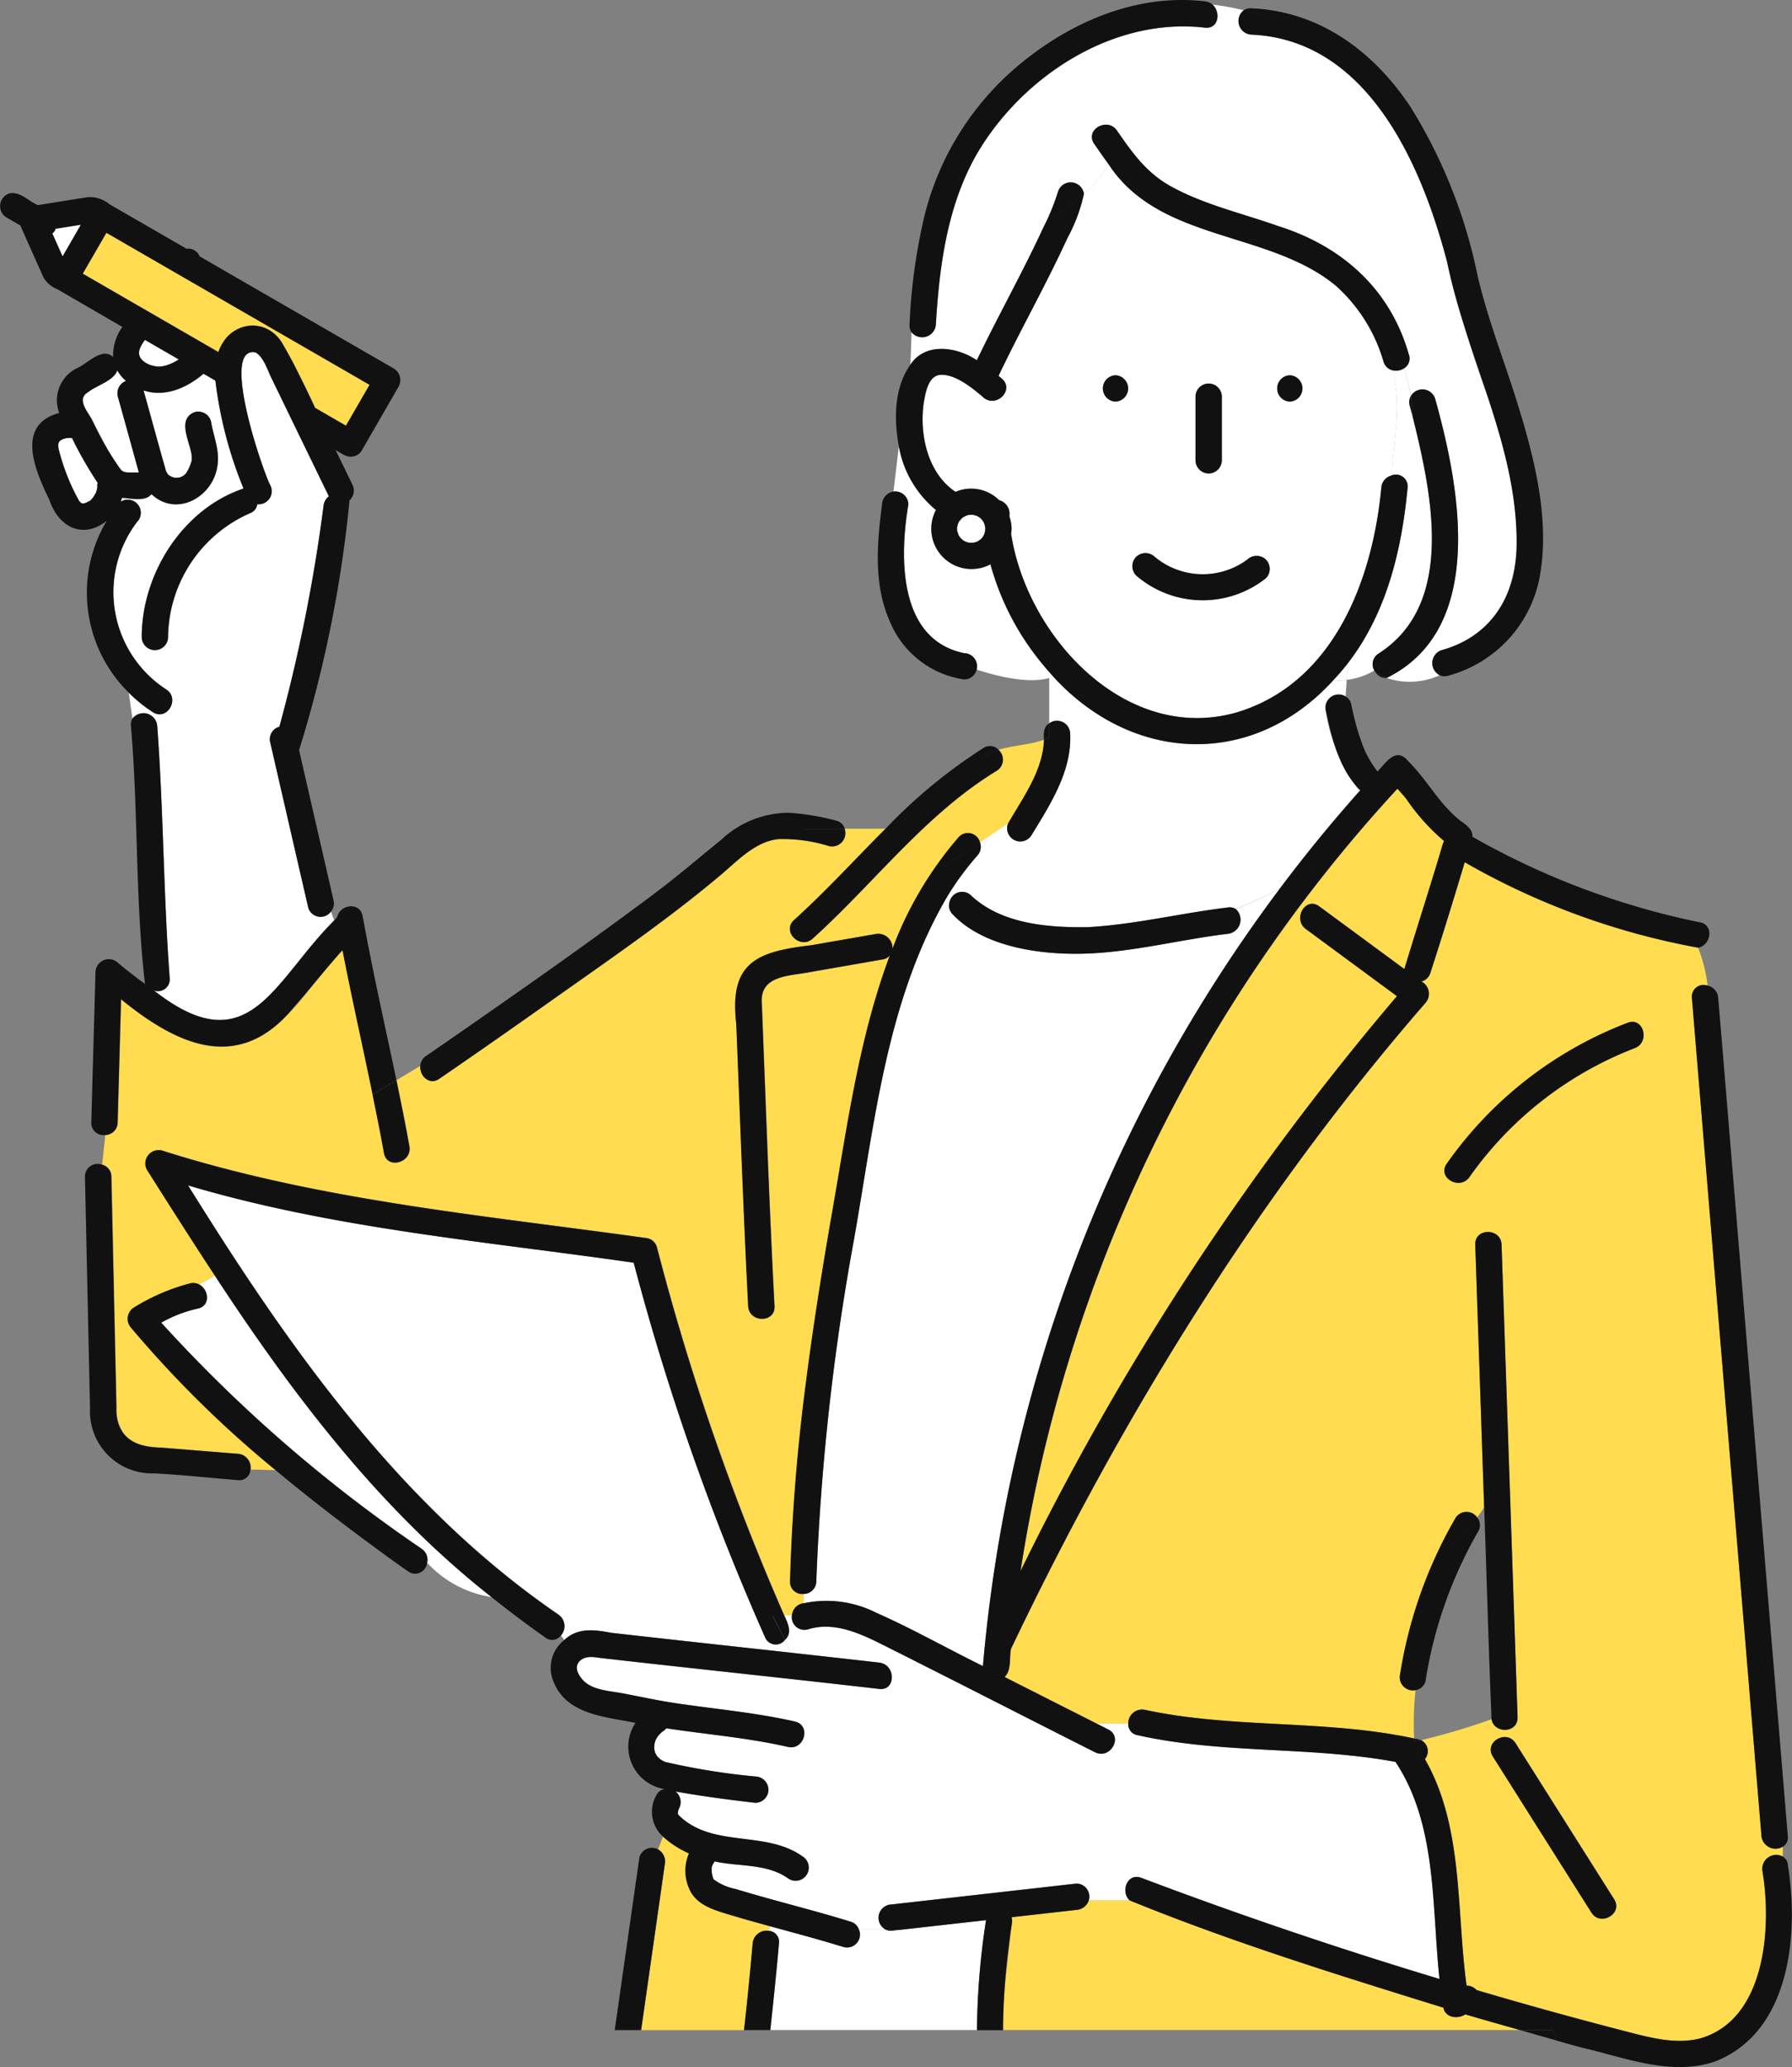 <svg xmlns="http://www.w3.org/2000/svg" width="161.273" height="185.988" viewBox="0 0 161.273 185.988">
  <rect x="0" y="0" width="161.273" height="185.988" fill="#808080" stroke="none"/>
  <g id="data" transform="translate(-0.003 0)">
    <path id="パス_3485" data-name="パス 3485" d="M26.866,71.866H26.86a.022.022,0,0,0,.018-.006h-.012Z" transform="translate(-10.795 -28.883)" fill="#fff"/>
    <path id="パス_3486" data-name="パス 3486" d="M21.008,51.917c-.245.718.114,1.088.807,1.441A2.816,2.816,0,0,0,24.5,52.9q-1.525-.879-3.044-1.758a3.472,3.472,0,0,0-.443.777Z" transform="translate(-8.412 -20.555)" fill="#fff"/>
    <path id="パス_3487" data-name="パス 3487" d="M26.366,71.882a.536.536,0,0,0-.1-.012A.22.22,0,0,0,26.366,71.882Z" transform="translate(-10.558 -28.887)" fill="#fff"/>
    <path id="パス_3488" data-name="パス 3488" d="M12.52,75.78h-.03c.012,0,.018,0,.024.006Z" transform="translate(-5.019 -30.459)" fill="#fff"/>
    <path id="パス_3489" data-name="パス 3489" d="M15.479,64.141a2.669,2.669,0,0,0,.461.568c.024.018.018.018.036.03.042.024.084.054.126.078.024.012.018.006.03.018a1.354,1.354,0,0,0,.257.066c.377.024.754.018,1.13.006-.628-2.279-1.256-4.545-1.89-6.824a1.194,1.194,0,0,1,.736-1.411,3.68,3.68,0,0,1-.789-.951c-.3.933-1.842,1.34-2.6,1.944-1.13.64-.054,1.752.365,2.578.694,1.3,1.34,2.661,2.141,3.9Z" transform="translate(-5.012 -22.396)" fill="#fff"/>
    <path id="パス_3490" data-name="パス 3490" d="M12.57,75.79h0Z" transform="translate(-5.051 -30.463)" fill="#fff"/>
    <path id="パス_3491" data-name="パス 3491" d="M25.458,71.534c.048.048.09.054.06.024a.883.883,0,0,1-.078-.048.083.083,0,0,0,.024.018Z" transform="translate(-10.224 -28.743)" fill="#fff"/>
    <path id="パス_3492" data-name="パス 3492" d="M27.674,71.5a.086.086,0,0,0-.018.012H27.65c.006,0,.018-.012.03-.018Z" transform="translate(-11.112 -28.735)" fill="#fff"/>
    <path id="パス_3493" data-name="パス 3493" d="M25.424,71.5h0c-.012,0-.012-.006-.024-.012C25.406,71.49,25.418,71.5,25.424,71.5Z" transform="translate(-10.208 -28.735)" fill="#fff"/>
    <path id="パス_3494" data-name="パス 3494" d="M25.214,71.3s-.018-.03-.024-.042h0c.006.018.018.03.024.048Z" transform="translate(-10.124 -28.642)" fill="#fff"/>
    <path id="パス_3495" data-name="パス 3495" d="M28.82,68.44a.9.9,0,0,0,.018.108C28.838,68.5,28.838,68.452,28.82,68.44Z" transform="translate(-11.583 -27.509)" fill="#fff"/>
    <path id="パス_3496" data-name="パス 3496" d="M191.691,123.363a18.52,18.52,0,0,1-3.415-3.81c-.239-.305-.526-.6-.789-.9a133.733,133.733,0,0,0-33.916,70.392,247.6,247.6,0,0,1,33.874-51.727q-4.1-3.023-8.2-6.04c-1.214-.9-.036-2.954,1.2-2.045q3.831,2.826,7.667,5.646c1.19-3.834,2.35-7.7,3.576-11.519Z" transform="translate(-61.724 -47.69)" fill="#ffdc50"/>
    <path id="パス_3497" data-name="パス 3497" d="M192.831,296.241l-.287-.09c-.652.443-1.8.323-1.968-.6-9.491-2.943-19.054-5.9-28.235-9.653h-3.684a1.257,1.257,0,0,1-1.118.855c-1.944.221-3.887.437-5.825.658-.161,3.331-.9,6.746-.766,10.155h46.535c-1.549-.443-3.1-.879-4.647-1.328Z" transform="translate(-60.664 -114.914)" fill="#ffdc50"/>
    <path id="パス_3498" data-name="パス 3498" d="M160.485,256.2c-7.673-1.423-15.562-.694-23.2-2.4a.994.994,0,0,1-.849-1.059h-2.889c.365.185.724.365,1.089.55,1.364.688.161,2.733-1.2,2.045-6.561-3.3-13.092-6.662-19.658-9.946-1.914-.927-4.031-1.77-6.16-1.112a1.139,1.139,0,0,1-1.453-1.268h-.7c.353.724.76,1.609.072,2.219a10,10,0,0,1,.461,1.148c2.679.293,5.359.586,8.032.9,1.5.173,1.513,2.542,0,2.368-8.361-.963-16.728-1.83-25.089-2.787-1.531-.383-2.919.455-1.609,1.962.843.945,2.38,1,3.541,1.208,5.137,1.178,10.418,1.423,15.562,2.548,1.489.341.855,2.626-.628,2.285-3.606-.825-7.29-1.124-10.939-1.675a1.475,1.475,0,0,1-.221.209c-.03.024-.281.215-.132.084a5.014,5.014,0,0,0-.359.353,3.427,3.427,0,0,0-.257.419,2.617,2.617,0,0,0-.114.425c.036-.114-.024.287-.012.353a2.126,2.126,0,0,0,.1.383c.066.138.12.2.185.323.042.03.185.167.221.2a2.582,2.582,0,0,0,.455.263c.03.012.066.024.066.024a61.2,61.2,0,0,0,8.074,1.3,1.211,1.211,0,0,1,1.184,1.184,1.191,1.191,0,0,1-1.184,1.184c-2.4-.275-4.79-.592-7.171-1.017a1.234,1.234,0,0,1,.311,1.519,1.029,1.029,0,0,0-.108.49.7.7,0,0,0,.1.15c3.038,2.954,7.781,1.31,11.094,3.666a1.185,1.185,0,0,1-1.2,2.045c-1.944-1.429-4.444-1.077-6.7-1.585a1.293,1.293,0,0,1-.245.383c.084-.09.09-.084.072-.048-.209.341-.03.909.048,1.19a.8.8,0,0,1,.03.084,4.92,4.92,0,0,0,2,.879c3.427,1.047,6.914,1.878,10.335,2.937a1.125,1.125,0,0,1,.766.736h2.452a1.2,1.2,0,0,1,.466-2.291q8.316-.942,16.632-1.878a1.169,1.169,0,0,1,1.118,1.513h3.684c-.849-.777-.221-2.512,1.041-2.033q13.259,5.006,26.841,9.1c-.712-6.621-.209-13.863-3.959-19.533Z" transform="translate(-34.89 -97.675)" fill="#fff"/>
    <path id="パス_3499" data-name="パス 3499" d="M82.022,219.232a1.03,1.03,0,0,1-1.77-.215,222.882,222.882,0,0,1-11.836-33.731c-13.433-1.932-27.044-3.074-40.106-6.956,9.019,14.5,19.072,28.857,33.354,38.629a1.269,1.269,0,0,1,.2,1.872l.3.407c1.232-1.136,2.7-.933,4.222-.646,5.365.61,10.735,1.19,16.1,1.782a10.449,10.449,0,0,0-.461-1.148Z" transform="translate(-11.378 -71.677)" fill="#fff"/>
    <path id="パス_3500" data-name="パス 3500" d="M100.128,111.29c-1.256.461-2.793.5-4.085.909a1.176,1.176,0,0,1-.167,1.884c-6.441,3.923-11.022,10.107-16.56,15.1-1.13,1.017-2.811-.652-1.675-1.675,2.871-2.59,5.49-5.472,8.229-8.211H82.21a1.2,1.2,0,0,1-1.417,1.549,13.975,13.975,0,0,0-4.515-.628c-2.063.167-3.678,1.914-5.167,3.176-4.737,4-9.9,7.536-14.958,11.112q-5.185,3.669-10.424,7.278c-.915.628-1.782-.281-1.716-1.154l-2.147,1.292c.413,1.974.807,3.947,1.166,5.933.269,1.5-2.015,2.129-2.285.628-.317-1.764-.664-3.523-1.029-5.275h0c-.891-4.33-1.866-8.642-2.709-12.978-2.781,2.823-4.773,6.86-8.648,8.319-4.2,1.4-8.08-1.435-11.274-3.905q-.153,5.544-.305,11.082a1.14,1.14,0,0,1-1.124,1.136l-.287,2.655a1.106,1.106,0,0,1,.849,1.088c.042,1.782.078,3.564.12,5.353q.17,7.688.335,15.376a3.821,3.821,0,0,0,.616,2.338c.879,1.178,2.129,1.2,3.445,1.31l6.884.556a1.241,1.241,0,0,1,1.124,1.417l2.255.054a98.554,98.554,0,0,1-12.978-12.781,1.2,1.2,0,0,1,.239-1.86,18.311,18.311,0,0,1,5.084-2.177,1.215,1.215,0,0,1,.8.12l1.4-.807c-2.075-3.152-4.1-6.339-6.112-9.521a1.2,1.2,0,0,1,1.34-1.74c14.186,4.521,29.06,5.843,43.73,7.9a1.153,1.153,0,0,1,.825.825,219.344,219.344,0,0,0,11.447,33.1h.7a1.189,1.189,0,0,1,1.094-1.083l-.048-.831a1.088,1.088,0,0,1-1.22-1.136,176.2,176.2,0,0,1,1.423-17.834c.664-5.2,1.489-10.37,2.392-15.526,1.358-7.745,2.4-15.55,5.173-22.972a.987.987,0,0,1-.628.371l-6.477,1.13c-1.83.377-4.641.233-4.426,2.835.359,9.079.664,18.163,1.142,27.236.084,1.525-2.285,1.519-2.368,0-.437-8.469-.73-16.937-1.071-25.412-.646-5.5,1.836-6.495,6.734-7.057,1.95-.341,3.893-.676,5.843-1.017a1.279,1.279,0,0,1,1.477,1.34,33.22,33.22,0,0,1,5.969-10.059,1.12,1.12,0,0,1,1.908.472l2.524-1.681c1.334-2.338,3.146-4.749,3.236-7.548Z" transform="translate(-6.177 -44.732)" fill="#ffdc50"/>
    <path id="パス_3501" data-name="パス 3501" d="M201.818,99.97c-.407.52-.843,1.017-1.3,1.5a12.762,12.762,0,0,0,1.274-.108c.024-.461.036-.927.024-1.388Z" transform="translate(-80.595 -40.182)" fill="#fff"/>
    <path id="パス_3502" data-name="パス 3502" d="M179.442,111.57a15.46,15.46,0,0,1-2.859-6.961,1.189,1.189,0,0,1,1.782-1.3c.036-.5.072-.993.1-1.489a12.763,12.763,0,0,1-1.274.108c-7.422,8.074-18.432,7.3-25.5-.813v4.605a1.184,1.184,0,0,1,1.884.939c.167,3.355-1.794,6.363-3.475,9.12a1.186,1.186,0,0,1-2.123-1.035l-2.524,1.681a1.151,1.151,0,0,1-.233,1.2,25.531,25.531,0,0,0-2.751,3.756c.084.12.167.239.263.353a1.153,1.153,0,0,1,1.938-.508c2.751,2.56,6.95,2.883,10.538,2.829,4.222-.239,8.373-1.268,12.565-1.77a1.02,1.02,0,0,1,.682.132,30.286,30.286,0,0,0,4.013-1.86q3.418-4.548,7.213-8.809a.908.908,0,0,1-.245-.173Z" transform="translate(-57.263 -40.64)" fill="#fff"/>
    <path id="パス_3503" data-name="パス 3503" d="M142.2,78.112a3.617,3.617,0,0,1-3.923-5.239,9.592,9.592,0,0,1-3.343-5.753l-.49,4.091a1.184,1.184,0,0,1,1.346,1.166c-.8,4.725-.909,12.141,5.012,13.373a1.189,1.189,0,0,1,1.136,1.477c1.842.6,5.359,1.525,7.2.472-1.98-2.518-5.143-6.884-5.957-9.94a3.115,3.115,0,0,1-.981.359Z" transform="translate(-54.035 -26.978)" fill="#fff"/>
    <path id="パス_3504" data-name="パス 3504" d="M188.976,36.052A109.67,109.67,0,0,1,185.3,23.875c-2.285-8.744-7.141-20.041-17.637-20.478a1.228,1.228,0,0,1-.676-2.189A20.952,20.952,0,0,0,164.18.7c.777.67.556,2.225-.676,2.081-8.361-.975-16.6,4.485-20.645,11.567-2.566,4.605-3.265,9.964-3.57,15.149a1.238,1.238,0,0,1-2.2.676c-.018.969-.048,1.962-.108,2.954,1.34-2.051,4.157-1.657,6-.425,1.932-4.025,4.127-7.918,6-11.973a20.107,20.107,0,0,0,1.31-3.212,1.2,1.2,0,0,1,2.326.215,10.183,10.183,0,0,0,2.219-2.661c-.443-.6-.867-1.214-1.3-1.842-.873-1.256,1.184-2.44,2.045-1.2,1.411,2.039,2.667,3.828,4.9,5.048,2.99,1.639,6.393,2.4,9.587,3.541,5.753,1.8,10.107,5.664,11.782,11.561a1.05,1.05,0,0,1-.443,1.25,14.146,14.146,0,0,1,.616,2.512,1.2,1.2,0,0,1,2.195.221c2.177,7.787,4.707,20.657-4.36,25.125a6.476,6.476,0,0,0,4.767-.251,1.228,1.228,0,0,1,.167-2.249c10.024-2.907,6.615-15.412,4.186-22.732Z" transform="translate(-55.056 -0.282)" fill="#fff"/>
    <path id="パス_3505" data-name="パス 3505" d="M208.583,59.732c.012.281.03.562.03.855,0-.293-.018-.574-.03-.855-.114-.562-.49-1.286-.167-1.8a14.019,14.019,0,0,0-.616-2.512,1.382,1.382,0,0,1-1.053.167c.9,3.271.108,6.274-.066,9.473a1.058,1.058,0,0,1,1.453,1.082c-.526,5.646-1.9,11.381-5.46,15.92.012.461,0,.927-.024,1.388a6.371,6.371,0,0,0,2.488-.843,1.117,1.117,0,0,1,.419-1.543c6.973-4.515,4.7-14.539,3.026-21.327Z" transform="translate(-81.451 -22.276)" fill="#fff"/>
    <path id="パス_3506" data-name="パス 3506" d="M181.1,43.238a1.117,1.117,0,0,1-.789-.783,14.573,14.573,0,0,0-4.3-6.83c-6.029-4.982-15.861-3.905-20.436-10.915a10.182,10.182,0,0,1-2.219,2.661,14.926,14.926,0,0,1-1.477,3.965c-1.926,4.21-4.222,8.235-6.208,12.416.1.09.209.173.311.263,1.154,1-.526,2.673-1.675,1.675-.987-.855-2.661-2.219-4.013-2.015-.963.215-1.178,1.537-1.346,2.446-.425,2.841.317,6.381,2.853,8.068a3.569,3.569,0,0,1,3.923.748,1.269,1.269,0,0,1,.921,1.441,3.614,3.614,0,0,1,.2,1.148,3.479,3.479,0,0,1-.042.437c1.423,9.264,10.37,18.971,20.382,16.046,8.69-2.661,12.177-11.961,12.936-20.209a1.207,1.207,0,0,1,.921-1.082c.167-3.2.957-6.208.066-9.473Zm-17.7,2.392a1.184,1.184,0,0,1,2.368,0v5.723a1.184,1.184,0,1,1-2.368,0V45.63Zm-7.2.437a1.185,1.185,0,0,1,0-2.368A1.185,1.185,0,0,1,156.193,46.067Zm13.534,15.891a9.152,9.152,0,0,1-11.674-.245,1.184,1.184,0,1,1,1.675-1.675,6.749,6.749,0,0,0,8.325.245,1.21,1.21,0,0,1,1.675,0A1.188,1.188,0,0,1,169.727,61.957Zm2.153-15.891a1.185,1.185,0,0,1,0-2.368A1.185,1.185,0,0,1,171.88,46.067Z" transform="translate(-55.8 -9.932)" fill="#fff"/>
    <path id="パス_3507" data-name="パス 3507" d="M21,86.6c.568,7.571.562,15.161,1.124,22.726a1.063,1.063,0,0,1-1.417,1.088c8.57,6.722,10.7-.8,16.22-6.3l-.287-.8a1.158,1.158,0,0,1-2.051-.389q-1.7-7.419-3.415-14.844a1.154,1.154,0,0,1,.825-1.4A147.091,147.091,0,0,0,35.975,66.8a1.251,1.251,0,0,1,.478-.843q-2.593-5.347-5.191-10.687c-.305-.634-.724-1.938-1.423-2.261-3.176-.586.6,10.5,1.322,11.913a1.175,1.175,0,0,1-1.148,1.746.985.985,0,0,1-.544.76A12.3,12.3,0,0,0,21.98,78.656a1.185,1.185,0,0,1-2.368,0c-.018-5.694,3.672-11.567,9.162-13.4a36.8,36.8,0,0,1-2.536-9.713c-.359-.2-.712-.413-1.071-.616-1.471,1.256-3.457,2.153-5.395,1.5.676,2.428,1.34,4.856,2.027,7.278.03.054.066.108.1.167a.433.433,0,0,1,.024.042.85.85,0,0,0,.144.15.473.473,0,0,1,.078.048.9.9,0,0,1,.15.09c.084.03.126.042.245.078a1.644,1.644,0,0,0,.419-.012h.012c.066-.018.138-.036.2-.06a1.525,1.525,0,0,1,.144-.084c-.006,0,.012-.012.078-.048a1.385,1.385,0,0,0,.209-.209,3.892,3.892,0,0,0,.5-1.154h0v-.353c-.108-1.244-1.411-3.331.269-3.977a1.2,1.2,0,0,1,1.459.825c.209,1.274.777,2.548.6,3.858-.293,2.889-3.654,4.862-5.951,2.7-.58.706-1.866.377-2.655.329-.036.114-.066.233-.114.347a1.18,1.18,0,0,1,1.465,1.83A10.437,10.437,0,0,0,21.8,83.333c1.28.825.09,2.877-1.2,2.045a13.424,13.424,0,0,1-2.159-1.74l.329,2.315A1.245,1.245,0,0,1,21,86.6Z" transform="translate(-6.848 -21.296)" fill="#fff"/>
    <path id="パス_3508" data-name="パス 3508" d="M54.012,220.838C43.9,212.9,36.1,202.585,29.1,191.91l-1.4.807c.861.466,1.017,1.944-.173,2.165a11.834,11.834,0,0,0-3.259,1.262A131.226,131.226,0,0,0,47.7,216.484a1.178,1.178,0,0,1,.5,1.268,9.941,9.941,0,0,0,5.813,3.086Z" transform="translate(-9.754 -77.136)" fill="#fff"/>
    <path id="パス_3509" data-name="パス 3509" d="M219.276,217.346q-3.131-37.714-6.262-75.422a1.058,1.058,0,0,1,1.417-1.094,13.687,13.687,0,0,0-.849-3.409,65.773,65.773,0,0,1-21.016-7.691c-.993,3.331-2.015,6.65-3.092,9.958a1.127,1.127,0,0,1-.813.777,1.242,1.242,0,0,1,.353,1.944c-15.155,17.452-27.361,37.3-37.283,58.1-.173.807.06,1.938-.58,2.536q4.127,2.09,8.247,4.174h2.889a1.249,1.249,0,0,1,1.477-1.232c8.008,1.722,16.255.855,24.258,2.584a27.772,27.772,0,0,1,.126-4.354,1.187,1.187,0,0,1-1.393-1.459,40.805,40.805,0,0,1,4.97-14.007,1.162,1.162,0,0,1,1.956-.078,6.08,6.08,0,0,0,.634-.915q-.4-11.815-.8-23.624c-.054-1.525,2.32-1.519,2.368,0q.718,21.261,1.441,42.516c.048,1.459-2.111,1.513-2.344.185a60.791,60.791,0,0,1-6.351,1.884,1.115,1.115,0,0,1,.353,1.71c3.5,6.106,2.811,13.564,3.75,20.382a1.2,1.2,0,0,1,.9.4q6.656,1.956,13.367,3.7c2.159.556,4.5,1.214,6.728.658,5.921-1.675,6.483-9.964,5.64-15.047A1.254,1.254,0,0,1,221.2,219.2v-.9a1.278,1.278,0,0,1-1.938-.951Zm-15.3,6.884q-4.441-7.024-8.875-14.049c-.819-1.292,1.232-2.482,2.045-1.2q4.441,7.024,8.875,14.049C206.842,224.326,204.79,225.516,203.977,224.23Zm3.893-77.778A32.466,32.466,0,0,0,193,158.048c-.873,1.238-2.925.054-2.045-1.2a35.253,35.253,0,0,1,16.291-12.685C208.672,143.623,209.282,145.914,207.87,146.452Z" transform="translate(-60.751 -52.143)" fill="#ffdc50"/>
    <path id="パス_3510" data-name="パス 3510" d="M127.421,198.807c3.283,1.447,6.417,3.236,9.641,4.814a136.048,136.048,0,0,1,26.751-69.991,30.287,30.287,0,0,1-4.013,1.86,1.282,1.282,0,0,1-.682,2.237c-4.4.526-8.786,1.716-13.229,1.794-3.816.072-8.8-.634-11.555-3.547a1.1,1.1,0,0,1-.263-1.166c-.09-.114-.179-.233-.263-.353-5.454,9.342-6.507,20.424-8.367,30.884A214.6,214.6,0,0,0,122.068,196a1.14,1.14,0,0,1-1.148,1.136l.048.831a9.832,9.832,0,0,1,6.453.843Z" transform="translate(-48.601 -53.711)" fill="#fff"/>
    <path id="パス_3511" data-name="パス 3511" d="M106.516,285.915a1.261,1.261,0,0,1,1.465-1.124l.078-.413c-1.154-.317-2.3-.64-3.445-.981-1.435-.431-3.17-.873-3.8-2.386a3.954,3.954,0,0,1-.024-3.182,8.5,8.5,0,0,1-2.344-1.519L98,277.458a1.247,1.247,0,0,1,.61,1.346q-1.068,7.455-2.129,14.916h9.258q.431-3.9.777-7.8Z" transform="translate(-38.778 -111.059)" fill="#ffdc50"/>
    <path id="パス_3512" data-name="パス 3512" d="M135.259,288.866l-7.817.879h0c-.383.018-.8.173-1.154,0h-2.452a1.165,1.165,0,0,1-1.393,1.549c-2.2-.682-4.426-1.268-6.644-1.878l-.078.413a.982.982,0,0,1,.9,1.124c-.227,2.608-.5,5.209-.783,7.8h18.606a68.692,68.692,0,0,1,.819-9.9Z" transform="translate(-46.511 -116.103)" fill="#fff"/>
    <path id="パス_3513" data-name="パス 3513" d="M13,75.626c.155-.042.03-.012-.042.012C12.972,75.638,12.984,75.626,13,75.626Z" transform="translate(-5.208 -30.389)" fill="#fff"/>
    <path id="パス_3514" data-name="パス 3514" d="M102.02,272.906h0a.334.334,0,0,1,.024.048.3.3,0,0,1-.024-.054Z" transform="translate(-41.004 -109.688)" fill="#fff"/>
    <path id="パス_3515" data-name="パス 3515" d="M9.984,65.889c-.15,0-.3-.006-.449.006A2.422,2.422,0,0,0,9.141,66a1.316,1.316,0,0,1-.185.1.84.84,0,0,1-.108.1.533.533,0,0,1-.06.1c-.018.078-.03.126-.048.191,0,.06.03.323.012.263a19.2,19.2,0,0,0,1.878,4.808l.167.167a.224.224,0,0,1,.06.036c.012,0,.03.012.042.012a.105.105,0,0,1,.036.006.514.514,0,0,1,.1.006c.06-.024.138-.036.2-.06.12-.066.239-.126.341-.191.12-.06-.1.072-.084.072.138-.012.359-.353.455-.449-.15.161-.042.06.03-.06.054-.084.1-.191.155-.269.06-.144.084-.293.132-.443a2.479,2.479,0,0,1,.024-.472,34.061,34.061,0,0,1-2.309-4.031Z" transform="translate(-3.512 -26.483)" fill="#fff"/>
    <path id="パス_3516" data-name="パス 3516" d="M38.26,126.135a1.136,1.136,0,0,0-.084-.419c-.078-1.459-2.027-1.31-2.315-.066-.09.1-.173.2-.263.293l1.029,2.877L35.6,125.944c-5.526,5.508-7.649,13.02-16.22,6.3a1.061,1.061,0,0,0,1.417-1.088c-.568-7.571-.562-15.161-1.124-22.726a1.246,1.246,0,0,0-2.225-.652l.538,3.75-.538-3.75a1.068,1.068,0,0,0-.144.652c.676,7.721.377,15.55,1.268,23.223-.831-.61-1.651-1.232-2.434-1.9a1.2,1.2,0,0,0-2.021.837q-.188,6.764-.377,13.522a1.092,1.092,0,0,0,1.244,1.136l.3-2.745-.3,2.745a1.14,1.14,0,0,0,1.124-1.136q.153-5.544.305-11.082c5.03,4.139,10.705,6.692,15.532.742,1.489-1.7,2.895-3.469,4.4-5.155.843,4.336,1.824,8.648,2.709,12.978l2.147-1.286c-.987-4.725-2.063-9.431-2.931-14.18Z" transform="translate(-5.521 -43.124)" fill="#111111"/>
    <path id="パス_3517" data-name="パス 3517" d="M58.207,162.51,56.06,163.8c.359,1.752.712,3.511,1.029,5.275.269,1.5,2.554.861,2.285-.628-.353-1.986-.754-3.959-1.166-5.933Z" transform="translate(-22.531 -65.319)" fill="#111111"/>
    <path id="パス_3518" data-name="パス 3518" d="M112.45,248.179c-2.679-.305-5.359-.6-8.032-.9a6.217,6.217,0,0,1,.323,1.944,6.217,6.217,0,0,0-.323-1.944c-5.371-.592-10.735-1.172-16.1-1.782-1.519-.287-3-.49-4.222.646l1.388,1.908L84.1,246.145a3.158,3.158,0,0,0-1,3.684c1.148,3.044,4.665,3.212,7.4,3.774a3.862,3.862,0,0,0,2.631,5.957.989.989,0,0,0-.748.544,3,3,0,0,0,.586,3.72l.628-1.639-.628,1.639a8.5,8.5,0,0,0,2.344,1.519,3.954,3.954,0,0,0,.024,3.182c.64,1.519,2.374,1.956,3.8,2.386,1.142.347,2.3.664,3.445.981l.185-.981-.185.981c2.219.61,4.444,1.2,6.645,1.878a1.165,1.165,0,0,0,1.393-1.549h0a1.113,1.113,0,0,0-.766-.736c-3.421-1.059-6.908-1.89-10.335-2.936a4.808,4.808,0,0,1-2-.879.194.194,0,0,0-.03-.084,2.475,2.475,0,0,1-.126-1.029c.006-.06.185-.3,0-.114a1.221,1.221,0,0,0,.245-.383c2.249.508,4.749.156,6.7,1.585a1.185,1.185,0,0,0,1.2-2.045c-3.313-2.356-8.056-.712-11.094-3.666a1.044,1.044,0,0,1-.1-.15,1.029,1.029,0,0,1,.108-.49,1.232,1.232,0,0,0-.311-1.519c2.38.425,4.773.742,7.171,1.017a1.191,1.191,0,0,0,1.184-1.184,1.211,1.211,0,0,0-1.184-1.184,61.194,61.194,0,0,1-8.074-1.3s-.036-.012-.066-.024a2.006,2.006,0,0,1-.455-.263c-.036-.036-.179-.173-.221-.2-.06-.114-.12-.185-.185-.323a2.267,2.267,0,0,1-.1-.383c-.012-.06.042-.466.012-.353a2.616,2.616,0,0,1,.114-.425,3.026,3.026,0,0,1,.257-.419,5.015,5.015,0,0,1,.359-.353c-.15.132.1-.066.132-.084a1.475,1.475,0,0,0,.221-.209c3.648.556,7.338.849,10.939,1.675,1.483.341,2.117-1.944.628-2.285-3.427-.783-6.92-1.094-10.388-1.591-1.74-.251-3.445-.64-5.173-.957-1.16-.215-2.7-.269-3.541-1.208-.389-.437-.754-1.088-.329-1.609.5-.61,1.256-.431,1.938-.353,8.361.951,16.734,1.824,25.089,2.787,1.513.173,1.5-2.195,0-2.368ZM94.323,261.8a.246.246,0,0,1,.024.054.332.332,0,0,0-.024-.048h0Zm-1.082-3.726c.885,1.77-.885,2.655-.885,3.541C92.355,260.732,94.125,259.847,93.24,258.077Z" transform="translate(-33.307 -98.585)" fill="#111111"/>
    <path id="パス_3519" data-name="パス 3519" d="M182.268,64.628V58.9a1.184,1.184,0,0,0-2.368,0v5.723a1.2,1.2,0,0,0,1.184,1.184,1.207,1.207,0,0,0,1.184-1.184Z" transform="translate(-72.307 -23.206)" fill="#111111"/>
    <path id="パス_3520" data-name="パス 3520" d="M193.321,58.828a1.185,1.185,0,0,0,0-2.368A1.185,1.185,0,0,0,193.321,58.828Z" transform="translate(-77.242 -22.694)" fill="#111111"/>
    <path id="パス_3521" data-name="パス 3521" d="M167.091,58.828a1.185,1.185,0,0,0,0-2.368A1.185,1.185,0,0,0,167.091,58.828Z" transform="translate(-66.699 -22.694)" fill="#111111"/>
    <path id="パス_3522" data-name="パス 3522" d="M179.424,53.8a15.679,15.679,0,0,0,.155,3.487,15.679,15.679,0,0,1-.155-3.487,1.214,1.214,0,0,0-.921,1.082c-.766,8.241-4.246,17.547-12.936,20.209-10.018,2.925-18.959-6.776-20.382-16.046a3.593,3.593,0,0,0,.042-.437,3.674,3.674,0,0,0-.2-1.148,1.272,1.272,0,0,0-.921-1.441,3.569,3.569,0,0,0-3.923-.748c-2.536-1.687-3.277-5.221-2.853-8.068.167-.909.383-2.231,1.346-2.446,1.358-.2,3.032,1.16,4.013,2.015,1.148,1,2.829-.676,1.675-1.675-.1-.09-.2-.173-.311-.263,1.986-4.174,4.282-8.205,6.208-12.416a14.774,14.774,0,0,0,1.477-3.965,29.084,29.084,0,0,1-3.122,2.291,30.808,30.808,0,0,0,3.122-2.291,1.2,1.2,0,0,0-2.326-.215,20.108,20.108,0,0,1-1.31,3.212c-1.872,4.055-4.067,7.948-6,11.973-1.848-1.232-4.665-1.627-6,.425a30.8,30.8,0,0,1-.754,5.472,30.262,30.262,0,0,0,.754-5.472c-1.435,2.075-1.477,4.82-1.023,7.3l.455-3.768-.455,3.768a9.575,9.575,0,0,0,3.343,5.753,3.617,3.617,0,0,0,4.9,4.88,23.893,23.893,0,0,0,4.288,8.5c.335-.191.664-.4,1-.622-.335.221-.664.431-1,.622.323.413.652.813,1,1.2v0c7.063,8.116,18.079,8.875,25.5.813-.532.024-1.077.024-1.615.024.538,0,1.082,0,1.615-.024.455-.484.891-.981,1.3-1.5a9.305,9.305,0,0,0-.257-2.015,9.305,9.305,0,0,1,.257,2.015c3.558-4.545,4.934-10.281,5.46-15.92a1.058,1.058,0,0,0-1.453-1.082Zm-36.578,4.946a3.384,3.384,0,0,1-.09.353c-.054.1-.108.191-.167.281a1.81,1.81,0,0,1-.185.185c.018-.012.03-.018.06-.036a1.124,1.124,0,0,0-.108.072c.018-.012.03-.024.048-.036-.114.066-.1.072-.054.036a1.634,1.634,0,0,1-.257.155c-.1.03-.185.054-.281.078h.06a.842.842,0,0,0-.12.006.14.14,0,0,0,.066-.012c-.126,0-.15.012-.108.012h0c-.1,0-.191,0-.287-.006a1.581,1.581,0,0,1-.275-.078.366.366,0,0,1,.036.024.434.434,0,0,0-.054-.03c-.036-.012-.138-.048-.1-.054a2.118,2.118,0,0,1-.2-.114c-.054-.054-.108-.114-.161-.173.048.1-.054-.03-.072-.066-.012-.006-.018-.024-.03-.03a.047.047,0,0,1,.024.024,1.875,1.875,0,0,1-.126-.2h0a.221.221,0,0,0,.012.054c-.006-.036-.024-.072-.036-.114a.155.155,0,0,0,.024.06c-.03-.126-.042-.132-.03-.084a2.268,2.268,0,0,1-.084-.287,1.8,1.8,0,0,1,0-.311.263.263,0,0,1-.012.06,1.014,1.014,0,0,0,.024-.132h0c0,.024-.012.048-.012.072.024-.1.03-.138.03-.126.018-.078.042-.15.066-.227a2.019,2.019,0,0,1,.144-.245c-.012.006-.012.012-.024.018.012-.006.018-.018.03-.03.024-.042.1-.132.09-.09a.952.952,0,0,1,.173-.173c.084-.054.2-.1.281-.155a1.887,1.887,0,0,1,.305-.078,1.508,1.508,0,0,1,.329,0l.329.09a1.751,1.751,0,0,1,.275.161c.072.072.15.144.221.221a2.542,2.542,0,0,1,.161.275c.03.1.06.2.084.3v.024c.012.03.018.108,0,.1v.227Z" transform="translate(-54.188 -11.014)" fill="#111111"/>
    <path id="パス_3523" data-name="パス 3523" d="M200.875,124.969a69.52,69.52,0,0,1-20.466-7.7c.048-.622-.514-1.047-1-1.376-1.938-1.477-3.044-3.708-4.755-5.4-1.094-1.352-1.98.036-2.793.921a1.215,1.215,0,0,0-.173-.257,9.424,9.424,0,0,1-1.065-1.884c-.036-.084-.018-.048.042.108a22.463,22.463,0,0,1-1.16-4.055,1.093,1.093,0,0,0-.5-.676,10.489,10.489,0,0,0,.748,5.723,10.544,10.544,0,0,1-.748-5.723,1.189,1.189,0,0,0-1.782,1.3c.556,2.506,1.208,5.311,3.1,7.135q-3.795,4.252-7.213,8.809c1.675-.915,3.271-1.89,4.868-2.685-1.6.8-3.194,1.77-4.868,2.685a136.048,136.048,0,0,0-26.751,69.992c-3.224-1.579-6.357-3.367-9.641-4.814a9.87,9.87,0,0,0-6.453-.843l.108,1.908-.108-1.908a1.189,1.189,0,0,0-1.094,1.083h0a1.136,1.136,0,0,0,1.453,1.268c2.129-.658,4.246.185,6.16,1.112,6.567,3.283,13.1,6.644,19.658,9.946,1.358.688,2.56-1.358,1.2-2.045-.365-.185-.724-.365-1.088-.55h0q-4.127-2.09-8.247-4.174c.646-.6.407-1.728.58-2.536,9.922-20.795,22.128-40.644,37.283-58.1a1.239,1.239,0,0,0-.353-1.944,1.127,1.127,0,0,0,.813-.777c1.071-3.307,2.093-6.627,3.092-9.952a65.916,65.916,0,0,0,21.016,7.691,12.617,12.617,0,0,0-.909-1.854,12.334,12.334,0,0,1,.909,1.854c1.124-.215,1.465-2.021.144-2.291Zm-23.145-7.021c-1.082,3.762-2.326,7.482-3.445,11.226q-3.831-2.826-7.667-5.646c-1.232-.9-2.41,1.148-1.2,2.045q4.1,3.023,8.2,6.04a247.6,247.6,0,0,0-33.874,51.727,133.733,133.733,0,0,1,33.916-70.392c.263.3.55.6.789.9a18.658,18.658,0,0,0,3.415,3.81,1.317,1.317,0,0,0-.132.293Z" transform="translate(-47.895 -41.982)" fill="#111111"/>
    <path id="パス_3524" data-name="パス 3524" d="M258.334,165.848q-.682-8.253-1.37-16.5a1.21,1.21,0,0,0-.951-1.094,65.044,65.044,0,0,1,.012,8.008,65.048,65.048,0,0,0-.012-8.008,1.058,1.058,0,0,0-1.417,1.094q2.44,29.461,4.892,58.921.682,8.253,1.37,16.5a1.276,1.276,0,0,0,1.938.951v0a.962.962,0,0,0,.431-.951q-2.449-29.461-4.892-58.921Z" transform="translate(-102.328 -59.572)" fill="#111111"/>
    <path id="パス_3525" data-name="パス 3525" d="M224.368,186.483c-.054-1.519-2.422-1.525-2.368,0q.4,11.815.8,23.624a5.2,5.2,0,0,0,.664-2.655,5.188,5.188,0,0,1-.664,2.655c.233,6.357.395,12.721.664,19.078.586-.185,1.178-.359,1.764-.508-.586.15-1.178.323-1.764.508.233,1.328,2.392,1.274,2.344-.185q-.718-21.261-1.441-42.516Z" transform="translate(-89.228 -74.495)" fill="#111111"/>
    <path id="パス_3526" data-name="パス 3526" d="M233.847,153.814A35.253,35.253,0,0,0,217.556,166.5c-.879,1.25,1.178,2.434,2.045,1.2a32.466,32.466,0,0,1,14.874-11.6c1.411-.538.8-2.829-.628-2.285Z" transform="translate(-87.356 -61.79)" fill="#111111"/>
    <path id="パス_3527" data-name="パス 3527" d="M117.372,245.229c.682-.61.275-1.489-.072-2.219H116.26c.377.766.777,1.489,1.118,2.219Z" transform="translate(-46.728 -97.675)" fill="#111111"/>
    <path id="パス_3528" data-name="パス 3528" d="M78.3,214.882h0a13.562,13.562,0,0,1-.748-1.77,13.562,13.562,0,0,0,.748,1.77h1.041a219.343,219.343,0,0,1-11.447-33.1,1.153,1.153,0,0,0-.825-.825c-14.671-2.057-29.544-3.385-43.73-7.9A1.2,1.2,0,0,0,22,174.8c2.015,3.176,4.037,6.369,6.112,9.521l1.388-.8-1.388.8c7,10.681,14.8,20.986,24.909,28.928a8.193,8.193,0,0,0,2.41-.138,8.193,8.193,0,0,1-2.41.138q2.359,1.884,4.832,3.63a.984.984,0,0,0,1.4-.179l-.724-.993.724.993a1.258,1.258,0,0,0-.2-1.866C44.767,205.055,34.72,190.7,25.7,176.2c13.062,3.881,26.674,5.024,40.106,6.955a222.883,222.883,0,0,0,11.836,33.731,1.035,1.035,0,0,0,1.77.215c-.341-.73-.736-1.447-1.118-2.219Z" transform="translate(-8.775 -69.54)" fill="#111111"/>
    <path id="パス_3529" data-name="パス 3529" d="M45.665,216.931a131.435,131.435,0,0,1-23.426-20.34,11.834,11.834,0,0,1,3.259-1.262c1.19-.215,1.035-1.7.173-2.165l-3.23,1.854,3.23-1.854a1.18,1.18,0,0,0-.8-.12,18.387,18.387,0,0,0-5.084,2.177,1.2,1.2,0,0,0-.239,1.86,98.558,98.558,0,0,0,12.978,12.781l2.249.054-2.249-.054c3.206,2.673,6.519,5.2,9.856,7.631.694.5,1.382,1,2.087,1.489a1.083,1.083,0,0,0,1.693-.777c-.508-.472-1-.969-1.5-1.471.5.5.993.993,1.5,1.471a1.184,1.184,0,0,0-.5-1.268Z" transform="translate(-7.723 -77.582)" fill="#111111"/>
    <path id="パス_3530" data-name="パス 3530" d="M26.557,201.2l-6.884-.556c-2.422-.012-4.145-.987-4.061-3.648q-.17-7.688-.335-15.376c-.042-1.782-.078-3.564-.12-5.353a1.1,1.1,0,0,0-.849-1.088l-.622,5.729.622-5.729a1.13,1.13,0,0,0-1.519,1.088q.224,10.433.455,20.86a5.581,5.581,0,0,0,5.771,5.831c2.518.132,5.03.407,7.542.61a1,1,0,0,0,1.124-.957l-1.962-.048,1.962.048a1.244,1.244,0,0,0-1.124-1.417Z" transform="translate(-5.139 -70.39)" fill="#111111"/>
    <path id="パス_3531" data-name="パス 3531" d="M97.74,123.714h3.708a1.045,1.045,0,0,0-.789-.736,21.789,21.789,0,0,0-4.246-.706A8.877,8.877,0,0,0,90.33,124.7c-2.057,1.663-4.049,3.373-6.172,4.958-5.347,4-10.819,7.847-16.3,11.662q-2.045,1.426-4.1,2.835a1.161,1.161,0,0,0-.52.9l1.71-1.029-1.71,1.029c-.066.873.8,1.782,1.716,1.154q5.239-3.6,10.424-7.278c5.054-3.576,10.221-7.111,14.958-11.112,1.489-1.256,3.11-3,5.167-3.176a13.975,13.975,0,0,1,4.515.628,1.2,1.2,0,0,0,1.417-1.549H97.728Z" transform="translate(-25.415 -49.142)" fill="#111111"/>
    <path id="パス_3532" data-name="パス 3532" d="M136.012,113.5a3.925,3.925,0,0,1,1.627-.921,1.061,1.061,0,0,0-1.364-.161,47.6,47.6,0,0,0-8.809,7.266h0c-2.739,2.739-5.359,5.622-8.229,8.211-1.136,1.023.544,2.7,1.675,1.675,5.538-4.994,10.119-11.184,16.56-15.1a1.176,1.176,0,0,0,.167-1.884,3.86,3.86,0,0,0-1.627.921Z" transform="translate(-47.772 -45.115)" fill="#111111"/>
    <path id="パス_3533" data-name="パス 3533" d="M132.653,126.146c-1.166.777-2.326,1.555-3.493,2.326,1.166-.777,2.326-1.555,3.493-2.326a1.12,1.12,0,0,0-1.908-.472,33.1,33.1,0,0,0-5.969,10.059,1.281,1.281,0,0,0-1.477-1.34c-1.95.341-3.893.676-5.843,1.017-4.9.568-7.38,1.555-6.734,7.057.341,8.469.64,16.943,1.071,25.412.084,1.519,2.452,1.525,2.368,0-.478-9.073-.783-18.157-1.142-27.236-.209-2.6,2.6-2.458,4.426-2.835l6.477-1.13a.987.987,0,0,0,.628-.371c-2.781,7.422-3.816,15.233-5.173,22.972-.9,5.161-1.728,10.335-2.392,15.526a174.482,174.482,0,0,0-1.423,17.834,1.093,1.093,0,0,0,1.22,1.136l-.15-2.673.15,2.673a1.148,1.148,0,0,0,1.148-1.136,214.6,214.6,0,0,1,3.373-30.657c1.86-10.46,2.913-21.542,8.367-30.884a7.475,7.475,0,0,1-.508-.855,6.57,6.57,0,0,0,.508.855,25.97,25.97,0,0,1,2.751-3.756,1.151,1.151,0,0,0,.233-1.2Z" transform="translate(-44.462 -50.36)" fill="#111111"/>
    <path id="パス_3534" data-name="パス 3534" d="M157.563,108.82c-.532.329-.5.933-.478,1.477a4.352,4.352,0,0,0,.478-.221Z" transform="translate(-63.133 -43.739)" fill="#111111"/>
    <path id="パス_3535" data-name="パス 3535" d="M157.221,109.595a1.184,1.184,0,0,0-1.884-.939v1.256a3.318,3.318,0,0,0,.885-.6,3.318,3.318,0,0,1-.885.6v0a4.35,4.35,0,0,1-.478.221c-.09,2.8-1.9,5.209-3.236,7.548l1.944-1.3-1.944,1.3a1.186,1.186,0,0,0,2.123,1.035C155.427,115.958,157.388,112.95,157.221,109.595Z" transform="translate(-60.907 -43.575)" fill="#111111"/>
    <path id="パス_3536" data-name="パス 3536" d="M228.76,305.42c1.094.311,2.183.634,3.277.939l-.293-.939H228.76Z" transform="translate(-91.946 -122.759)" fill="#111111"/>
    <path id="パス_3537" data-name="パス 3537" d="M228.975,271.11a1.031,1.031,0,0,0-.443-.688v0a1.254,1.254,0,0,0-1.842,1.316c.849,5.084.281,13.379-5.634,15.047-2.225.556-4.569-.1-6.728-.658q-6.71-1.731-13.367-3.7a1.2,1.2,0,0,0-.9-.4c-.939-6.818-.257-14.282-3.75-20.382a1.112,1.112,0,0,0-.353-1.71c-.191.036-.383.06-.574.09a4.775,4.775,0,0,0,.724,1.944,4.722,4.722,0,0,1-.724-1.944,12.335,12.335,0,0,1-1.926.179,11.652,11.652,0,0,0,1.926-.179c-.012-.078-.03-.155-.036-.233-8-1.728-16.255-.861-24.258-2.584a1.243,1.243,0,0,0-1.477,1.232h0a.993.993,0,0,0,.849,1.059c7.643,1.71,15.538.981,23.2,2.4,3.756,5.67,3.253,12.912,3.959,19.533q-13.573-4.091-26.841-9.1c-1.262-.478-1.89,1.256-1.041,2.033h0c9.186,3.75,18.749,6.71,28.235,9.653.167.921,1.322,1.041,1.968.6,1.639.49,3.289.945,4.934,1.417h2.984l-.544-1.752.544,1.752h0l.293.939c.766.215,1.531.437,2.3.64l-.132-.921.132.921c3.887.891,8.026,2.6,11.991,1.232,6.758-2.655,7.548-11.477,6.519-17.727Z" transform="translate(-68.07 -103.371)" fill="#111111"/>
    <path id="パス_3538" data-name="パス 3538" d="M213.42,261.7a2.6,2.6,0,0,0-.61-.15l.036.233c.191-.03.383-.054.574-.09Z" transform="translate(-85.535 -105.126)" fill="#111111"/>
    <path id="パス_3539" data-name="パス 3539" d="M235.433,275.927q-4.441-7.024-8.875-14.049c-.813-1.286-2.865-.1-2.045,1.2q4.441,7.024,8.875,14.049C234.2,278.409,236.253,277.219,235.433,275.927Z" transform="translate(-90.162 -105.036)" fill="#111111"/>
    <path id="パス_3540" data-name="パス 3540" d="M133.851,290.418c.233-.024.461-.054.694-.078H133.39a.878.878,0,0,0,.466.078Z" transform="translate(-53.613 -116.698)" fill="#111111"/>
    <path id="パス_3541" data-name="パス 3541" d="M144.206,286.983a1.563,1.563,0,0,0-.03-.58c1.944-.221,3.887-.437,5.825-.658a1.264,1.264,0,0,0,1.118-.855h0A1.164,1.164,0,0,0,150,283.377q-8.316.942-16.632,1.878a1.2,1.2,0,0,0-.466,2.291h1.154l7.817-.879a67.853,67.853,0,0,0-.819,9.9h2.35a64.631,64.631,0,0,1,.8-9.575Z" transform="translate(-53.132 -113.898)" fill="#111111"/>
    <path id="パス_3542" data-name="パス 3542" d="M97.013,279.475a1.255,1.255,0,0,0-.61-1.346l-1.184,3.08,1.184-3.08a1.161,1.161,0,0,0-1.675.718q-1.112,7.769-2.219,15.544h2.374Q95.952,286.936,97.013,279.475Z" transform="translate(-37.182 -111.73)" fill="#111111"/>
    <path id="パス_3543" data-name="パス 3543" d="M115.106,291.607a.985.985,0,0,0-.9-1.124l-.789,4.168.789-4.168a1.257,1.257,0,0,0-1.465,1.124q-.341,3.911-.777,7.8h2.362C114.609,296.81,114.879,294.208,115.106,291.607Z" transform="translate(-45 -116.751)" fill="#111111"/>
    <path id="パス_3544" data-name="パス 3544" d="M25.518,71.558s-.036-.024-.078-.048h0A.547.547,0,0,1,25.518,71.558Z" transform="translate(-10.224 -28.743)" fill="#111111"/>
    <path id="パス_3545" data-name="パス 3545" d="M35.46,44.851l-17.487-10.1a1.114,1.114,0,0,0-1.184-.688q-3.463-2-6.926-4a2.788,2.788,0,0,0-1.962-.64c-1.5.233-3,.478-4.5.718-.825-.359-1.585-1.25-2.542-1.059a1.2,1.2,0,0,0-.281,2.165c.419.239.837.484,1.256.724.682,1.555,1.388,3.11,2.075,4.665a2.537,2.537,0,0,0,1.256,1.071L11.017,41.1a4.327,4.327,0,0,0-.831,2.709c-1-.939-2.291.592-3.253,1a3.217,3.217,0,0,0-1.6,4.031c-3.989,1.071-2.141,5.245-.885,7.829.819,2.416,2.972,3.588,5.155,1.878a12.618,12.618,0,0,0,2,15.472l-.185-1.3.185,1.3a13.424,13.424,0,0,0,2.159,1.74c1.286.825,2.476-1.226,1.2-2.045a10.438,10.438,0,0,1-2.626-15.065,1.18,1.18,0,0,0-1.465-1.83c.042-.114.078-.227.114-.347.789.042,2.075.377,2.655-.329,2.3,2.159,5.658.191,5.951-2.7.173-1.3-.395-2.584-.6-3.858a1.186,1.186,0,0,0-1.459-.825c-1.681.646-.377,2.733-.269,3.977v.353h0a3.826,3.826,0,0,1-.5,1.154,2.3,2.3,0,0,1-.209.209c.012,0,.012,0,.018-.012s-.018.012-.03.018h.006c-.066.036-.09.048-.078.048a1.525,1.525,0,0,0-.144.084,2.017,2.017,0,0,1-.2.06h-.012a1.961,1.961,0,0,1-.419.012c-.114-.036-.155-.048-.245-.078-.048-.03-.1-.06-.15-.09.036.03-.012.018-.06-.024a.083.083,0,0,0-.024-.018c-.006,0-.018-.012-.024-.012.012,0,.012.006.024.012a1.124,1.124,0,0,1-.144-.15c.006.012.012.018.024.042-.006-.018-.018-.03-.024-.048h0a.193.193,0,0,0-.024-.042c-.03-.054-.06-.108-.1-.167-.688-2.422-1.352-4.856-2.027-7.278,1.938.646,3.923-.245,5.395-1.5.359.2.712.413,1.071.616A37.088,37.088,0,0,0,21.92,55.64c-5.49,1.836-9.18,7.709-9.162,13.4a1.185,1.185,0,0,0,2.368,0,12.316,12.316,0,0,1,7.488-11.232.985.985,0,0,0,.544-.76,1.177,1.177,0,0,0,1.148-1.746c-.712-1.405-4.5-12.5-1.322-11.913.7.329,1.112,1.633,1.423,2.261Q27,51,29.6,56.34a1.224,1.224,0,0,0-.478.843,147.275,147.275,0,0,1-3.977,19.892,1.16,1.16,0,0,0-.825,1.4q1.7,7.419,3.415,14.844a1.158,1.158,0,0,0,2.051.389l-1.537-4.294,1.537,4.294a1.129,1.129,0,0,0,.233-1.017l-3.1-13.51A111.947,111.947,0,0,0,31.459,56.7a1.192,1.192,0,0,0,.257-1.417q-.754-1.552-1.507-3.1c.472.245,1.029.724,1.567.568a1.074,1.074,0,0,0,.8-.562q1.651-2.862,3.3-5.717a1.206,1.206,0,0,0-.425-1.621ZM17.237,52.614a.453.453,0,0,1,.018.108C17.243,52.674,17.237,52.608,17.237,52.614Zm-1.166,2.051h.012a.022.022,0,0,0-.018.006h.006Zm-.263.012a.448.448,0,0,1-.1-.012C15.76,54.665,15.814,54.665,15.808,54.677ZM5.635,34.732c-.305-.682-.61-1.364-.909-2.039a.7.7,0,0,0,.281-.413l2.255-.359c-.544.939-1.082,1.878-1.627,2.817ZM7.5,57A.06.06,0,0,1,7.477,57h.03Zm.018.006Zm.275-.09-.042.012C7.824,56.908,7.943,56.878,7.794,56.92Zm.969-1.675v.347a3.762,3.762,0,0,1-.132.443c-.054.078-.1.179-.155.269-.072.12-.179.221-.03.06-.09.1-.317.443-.455.449-.018,0,.2-.132.084-.072a3.64,3.64,0,0,1-.341.191c-.066.024-.144.036-.2.06a.483.483,0,0,1-.1-.006A.087.087,0,0,1,7.4,56.98a.152.152,0,0,1-.042-.012.526.526,0,0,1-.06-.036c-.054-.06-.114-.114-.167-.167a18.974,18.974,0,0,1-1.878-4.808c.018.066-.006-.2-.012-.263.018-.066.024-.12.048-.191a.533.533,0,0,0,.06-.1c.03-.024.072-.066.108-.1a1.818,1.818,0,0,0,.185-.1,2.132,2.132,0,0,1,.395-.108,3.743,3.743,0,0,1,.449-.006A34.917,34.917,0,0,0,8.793,55.12c0,.042-.024.084-.024.132Zm3-1.041c-.132,0-.263-.012-.395-.018a1.8,1.8,0,0,1-.257-.066.087.087,0,0,1-.03-.018,1.432,1.432,0,0,1-.126-.078.228.228,0,0,0-.036-.03,26.34,26.34,0,0,1-2.6-4.462c-.419-.831-1.5-1.938-.365-2.578.76-.6,2.3-1.011,2.6-1.944a3.564,3.564,0,0,0,.789.951,1.182,1.182,0,0,0-.736,1.411q.951,3.409,1.89,6.824c-.245,0-.49.012-.736.012Zm2.889-9.563c-.718.173-1.938-.287-2.105-.993-.15-.425.233-1.017.5-1.382q1.525.879,3.044,1.758a4.529,4.529,0,0,1-1.435.622ZM31.13,49.971l-2.763-1.6c-.514-1.059-1.029-2.123-1.549-3.182-.831-1.74-1.734-4.121-3.983-4.24a3.418,3.418,0,0,0-3.188,2.392Q13.556,39.827,7.459,36.3l2.117-3.66Q21.409,39.48,33.242,46.31l-2.117,3.66Z" transform="translate(0 -11.683)" fill="#111111"/>
    <path id="パス_3546" data-name="パス 3546" d="M192.826,39.434c-1.681-5.9-6.023-9.754-11.782-11.561-3.194-1.136-6.6-1.9-9.587-3.541-2.237-1.226-3.493-3.014-4.9-5.048-.861-1.244-2.919-.06-2.045,1.2.437.628.861,1.244,1.3,1.842a8.609,8.609,0,0,0,.849-2.117,8.609,8.609,0,0,1-.849,2.117c4.581,7.009,14.407,5.927,20.436,10.915a14.6,14.6,0,0,1,4.3,6.83,1.118,1.118,0,0,0,.789.783,11.729,11.729,0,0,0-.789-2.075,11.122,11.122,0,0,1,.789,2.075,1.331,1.331,0,0,0,1.053-.167,15.8,15.8,0,0,0-1.842-3.678,15.8,15.8,0,0,1,1.842,3.678,1.033,1.033,0,0,0,.443-1.25Z" transform="translate(-66.035 -7.54)" fill="#111111"/>
    <path id="パス_3547" data-name="パス 3547" d="M144.5,80.89c.042.066.06.054.03.006a.719.719,0,0,0-.072-.066.362.362,0,0,0,.042.06Z" transform="translate(-58.063 -32.489)" fill="#fff"/>
    <path id="パス_3548" data-name="パス 3548" d="M145.233,81.466l.054.018a.834.834,0,0,0-.1-.054c-.018,0,0,.024.048.042Z" transform="translate(-58.351 -32.73)" fill="#fff"/>
    <path id="パス_3549" data-name="パス 3549" d="M145.4,81.554a.172.172,0,0,1-.036-.024h-.018c.018.012.036.018.054.03Z" transform="translate(-58.42 -32.77)" fill="#fff"/>
    <path id="パス_3550" data-name="パス 3550" d="M144.42,80.78l.03.03V80.8c-.012-.006-.012-.012-.024-.024Z" transform="translate(-58.046 -32.469)" fill="#fff"/>
    <path id="パス_3551" data-name="パス 3551" d="M144.064,79.21h0c-.012.042-.012.09-.024.132a.263.263,0,0,0,.012-.06A.3.3,0,0,1,144.064,79.21Z" transform="translate(-57.894 -31.838)" fill="#fff"/>
    <path id="パス_3552" data-name="パス 3552" d="M146.4,81.655a.842.842,0,0,1,.12-.006h-.06a.215.215,0,0,1-.066.012Z" transform="translate(-58.838 -32.817)" fill="#fff"/>
    <path id="パス_3553" data-name="パス 3553" d="M144.246,80.484a.487.487,0,0,0-.012-.054.25.25,0,0,1-.024-.06.632.632,0,0,1,.036.114Z" transform="translate(-57.962 -32.304)" fill="#fff"/>
    <path id="パス_3554" data-name="パス 3554" d="M147.528,81.13c-.03.018-.042.024-.06.036s-.03.024-.048.036Z" transform="translate(-59.252 -32.609)" fill="#fff"/>
    <path id="パス_3555" data-name="パス 3555" d="M144.42,78.34a.112.112,0,0,1,.024-.018.019.019,0,0,1,.006-.012c-.012.012-.018.024-.03.03Z" transform="translate(-58.046 -31.476)" fill="#fff"/>
    <path id="パス_3556" data-name="パス 3556" d="M144.484,78.215a.084.084,0,0,1-.024.03.635.635,0,0,0,.09-.09c0-.018-.03-.006-.066.054Z" transform="translate(-58.063 -31.41)" fill="#fff"/>
    <path id="パス_3557" data-name="パス 3557" d="M148.23,79.12v.066a.036.036,0,0,0,.006.024.45.45,0,0,1,0-.09Z" transform="translate(-59.578 -31.801)" fill="#fff"/>
    <path id="パス_3558" data-name="パス 3558" d="M144.05,78.893a1.733,1.733,0,0,0,.084.287c-.012-.048,0-.048.03.084h0a1.43,1.43,0,0,0,.126.2.394.394,0,0,1,.072.072c.054.06.114.12.161.173a.807.807,0,0,0,.2.114.291.291,0,0,1,.12.06c.09.03.179.054.275.078.1,0,.191.012.287.006h0c-.042,0-.018-.018.108-.012.1-.024.185-.048.281-.078a1.836,1.836,0,0,0,.257-.156c-.048.03-.06.024.054-.036a1.358,1.358,0,0,0,.185-.185c.06-.1.114-.185.167-.281a2.344,2.344,0,0,0,.09-.353v-.227c-.006,0-.012-.042-.012-.12-.024-.1-.054-.2-.084-.3a2.544,2.544,0,0,0-.161-.275l-.221-.221a2.385,2.385,0,0,0-.275-.161,2.958,2.958,0,0,0-.329-.09,2.007,2.007,0,0,0-.329,0,1.887,1.887,0,0,0-.305.078c-.084.06-.191.1-.281.156a.683.683,0,0,0-.173.173c0,.012-.03.048-.1.1-.054.078-.1.161-.144.245-.024.078-.048.15-.066.227a.534.534,0,0,1-.03.126c-.006.1,0,.209,0,.311Z" transform="translate(-57.892 -31.138)" fill="#fff"/>
    <path id="パス_3559" data-name="パス 3559" d="M148.246,79.3s0-.018-.006-.024v.1c.006,0,.012-.024,0-.072Z" transform="translate(-59.582 -31.866)" fill="#fff"/>
    <path id="パス_3560" data-name="パス 3560" d="M145.292,81.479h.018c-.06-.042-.108-.066-.12-.06.036.018.072.036.1.054Z" transform="translate(-58.356 -32.725)" fill="#111111"/>
    <path id="パス_3561" data-name="パス 3561" d="M144.47,80.826s.048.042.072.066a.393.393,0,0,0-.072-.072Z" transform="translate(-58.067 -32.485)" fill="#111111"/>
    <path id="パス_3562" data-name="パス 3562" d="M144.466,78.254a.019.019,0,0,1-.006.012.425.425,0,0,0,.1-.1c-.03.036-.06.06-.09.09Z" transform="translate(-58.063 -31.42)" fill="#111111"/>
    <path id="パス_3563" data-name="パス 3563" d="M148.236,79.254s0-.018-.006-.024c0,.078,0,.12.012.12v-.1Z" transform="translate(-59.578 -31.846)" fill="#111111"/>
    <path id="パス_3564" data-name="パス 3564" d="M217.607,227.948a40.179,40.179,0,0,0-3.128,3.5,39.225,39.225,0,0,1,3.128-3.5,1.167,1.167,0,0,0-1.956.078,40.761,40.761,0,0,0-4.97,14.007,1.186,1.186,0,0,0,1.393,1.459,10.942,10.942,0,0,0-.245-3.194,10.942,10.942,0,0,1,.245,3.194,1.088,1.088,0,0,0,.891-.825,39,39,0,0,1,4.731-13.439,1.083,1.083,0,0,0-.09-1.274Z" transform="translate(-84.668 -91.423)" fill="#111111"/>
    <path id="パス_3565" data-name="パス 3565" d="M170.741,83.554a1.2,1.2,0,0,0,0,1.675,9.152,9.152,0,0,0,11.674.245,1.188,1.188,0,0,0,0-1.675,1.21,1.21,0,0,0-1.675,0,6.749,6.749,0,0,1-8.325-.245A1.21,1.21,0,0,0,170.741,83.554Z" transform="translate(-68.489 -33.448)" fill="#111111"/>
    <path id="パス_3566" data-name="パス 3566" d="M211.847,38.012c-1.256-4.336-3-8.5-4-12.912a46.058,46.058,0,0,0-5.987-14.97c-3.319-5.006-8.188-8.624-14.342-8.881a1.087,1.087,0,0,0-.676.179c1.3.317,2.512.718,3.726,1.124-1.214-.407-2.428-.8-3.726-1.124a1.227,1.227,0,0,0,.676,2.189c10.5.443,15.358,11.74,17.637,20.478,1.722,8.469,6.244,16.387,6.25,25.179.1,4.593-2.189,8.487-6.764,9.731a1.226,1.226,0,0,0-.161,2.249,3.7,3.7,0,0,0,2.01-2.093,3.7,3.7,0,0,1-2.01,2.093,1.085,1.085,0,0,0,.8.036,11.38,11.38,0,0,0,8.277-9.318c.724-4.671-.389-9.491-1.7-13.959Z" transform="translate(-74.913 -0.502)" fill="#111111"/>
    <path id="パス_3567" data-name="パス 3567" d="M164.134.412a20.174,20.174,0,0,0-2.309-.132,21.634,21.634,0,0,1,2.309.132,1.274,1.274,0,0,0-.676-.293c-5.843-.682-11.525,1.609-16.058,5.173a25.762,25.762,0,0,0-9.192,14.138,52.284,52.284,0,0,0-1.34,9.772,1.048,1.048,0,0,0,.167.676c.018-1.065.018-2.1.018-3.068,0,.969,0,2-.018,3.068a1.238,1.238,0,0,0,2.2-.676c.305-5.185,1-10.538,3.57-15.149,4.043-7.087,12.284-12.541,20.645-11.567,1.232.144,1.453-1.405.676-2.081Z" transform="translate(-55.01 0)" fill="#111111"/>
    <path id="パス_3568" data-name="パス 3568" d="M208.025,101.695a5.572,5.572,0,0,1-.975-.455A1.093,1.093,0,0,0,208.025,101.695Z" transform="translate(-83.22 -40.692)" fill="#111111"/>
    <path id="パス_3569" data-name="パス 3569" d="M212.109,60.479c.09.317.167.634.257.951a17.038,17.038,0,0,0-.167-1.8,1.107,1.107,0,0,0-.09.855Z" transform="translate(-85.235 -23.968)" fill="#111111"/>
    <path id="パス_3570" data-name="パス 3570" d="M212.184,59.428a1.2,1.2,0,0,0-2.195-.221,17.042,17.042,0,0,1,.167,1.8c1.675,6.782,3.947,16.818-3.026,21.327a1.123,1.123,0,0,0-.419,1.543,5.581,5.581,0,0,0,1.7-1.675,5.516,5.516,0,0,1-1.7,1.675,1.9,1.9,0,0,0,.138.215,4.979,4.979,0,0,0,.975.455c9.067-4.462,6.537-17.332,4.36-25.125Z" transform="translate(-83.025 -23.551)" fill="#111111"/>
    <path id="パス_3571" data-name="パス 3571" d="M139.855,88.48c-5.927-1.232-5.813-8.642-5.012-13.373a1.184,1.184,0,0,0-1.346-1.166l-.413,3.427.413-3.427a1.228,1.228,0,0,0-1.023,1.166c-.455,3.529-.777,7.231.724,10.568a8.561,8.561,0,0,0,6.656,5.173,1.146,1.146,0,0,0,1.136-.891,5.663,5.663,0,0,1-1.429-.706,6.1,6.1,0,0,0,1.429.706A1.186,1.186,0,0,0,139.855,88.48Z" transform="translate(-53.093 -29.714)" fill="#111111"/>
    <path id="パス_3572" data-name="パス 3572" d="M168.6,135.7a17.165,17.165,0,0,1-2.62.76,17.873,17.873,0,0,0,2.62-.76.986.986,0,0,0-.682-.132c-4.192.5-8.343,1.531-12.565,1.77-3.594.06-7.793-.269-10.538-2.829a1.153,1.153,0,0,0-1.938.508,3.91,3.91,0,0,0,4.533,1.441,3.918,3.918,0,0,1-4.533-1.441,1.1,1.1,0,0,0,.263,1.166c2.757,2.913,7.739,3.618,11.555,3.547,4.444-.084,8.833-1.268,13.229-1.794a1.282,1.282,0,0,0,.682-2.237Z" transform="translate(-57.398 -53.916)" fill="#111111"/>
    <path id="パス_3573" data-name="パス 3573" d="M8.133,34.344a.973.973,0,0,1-.233.263c.305.682.61,1.364.909,2.039.544-.939,1.082-1.878,1.627-2.817l-2.255.359a1.443,1.443,0,0,1-.048.15Z" transform="translate(-3.174 -13.598)" fill="#fff"/>
    <path id="パス_3574" data-name="パス 3574" d="M25.129,44.828a3.07,3.07,0,0,1,5.2-.03,64.6,64.6,0,0,1,3.056,5.981l2.763,1.6,2.117-3.66Q26.43,41.88,14.6,35.05L12.48,38.71q6.091,3.517,12.189,7.039A3.689,3.689,0,0,1,25.129,44.828Z" transform="translate(-5.015 -14.088)" fill="#ffdc50"/>
  </g>
</svg>
